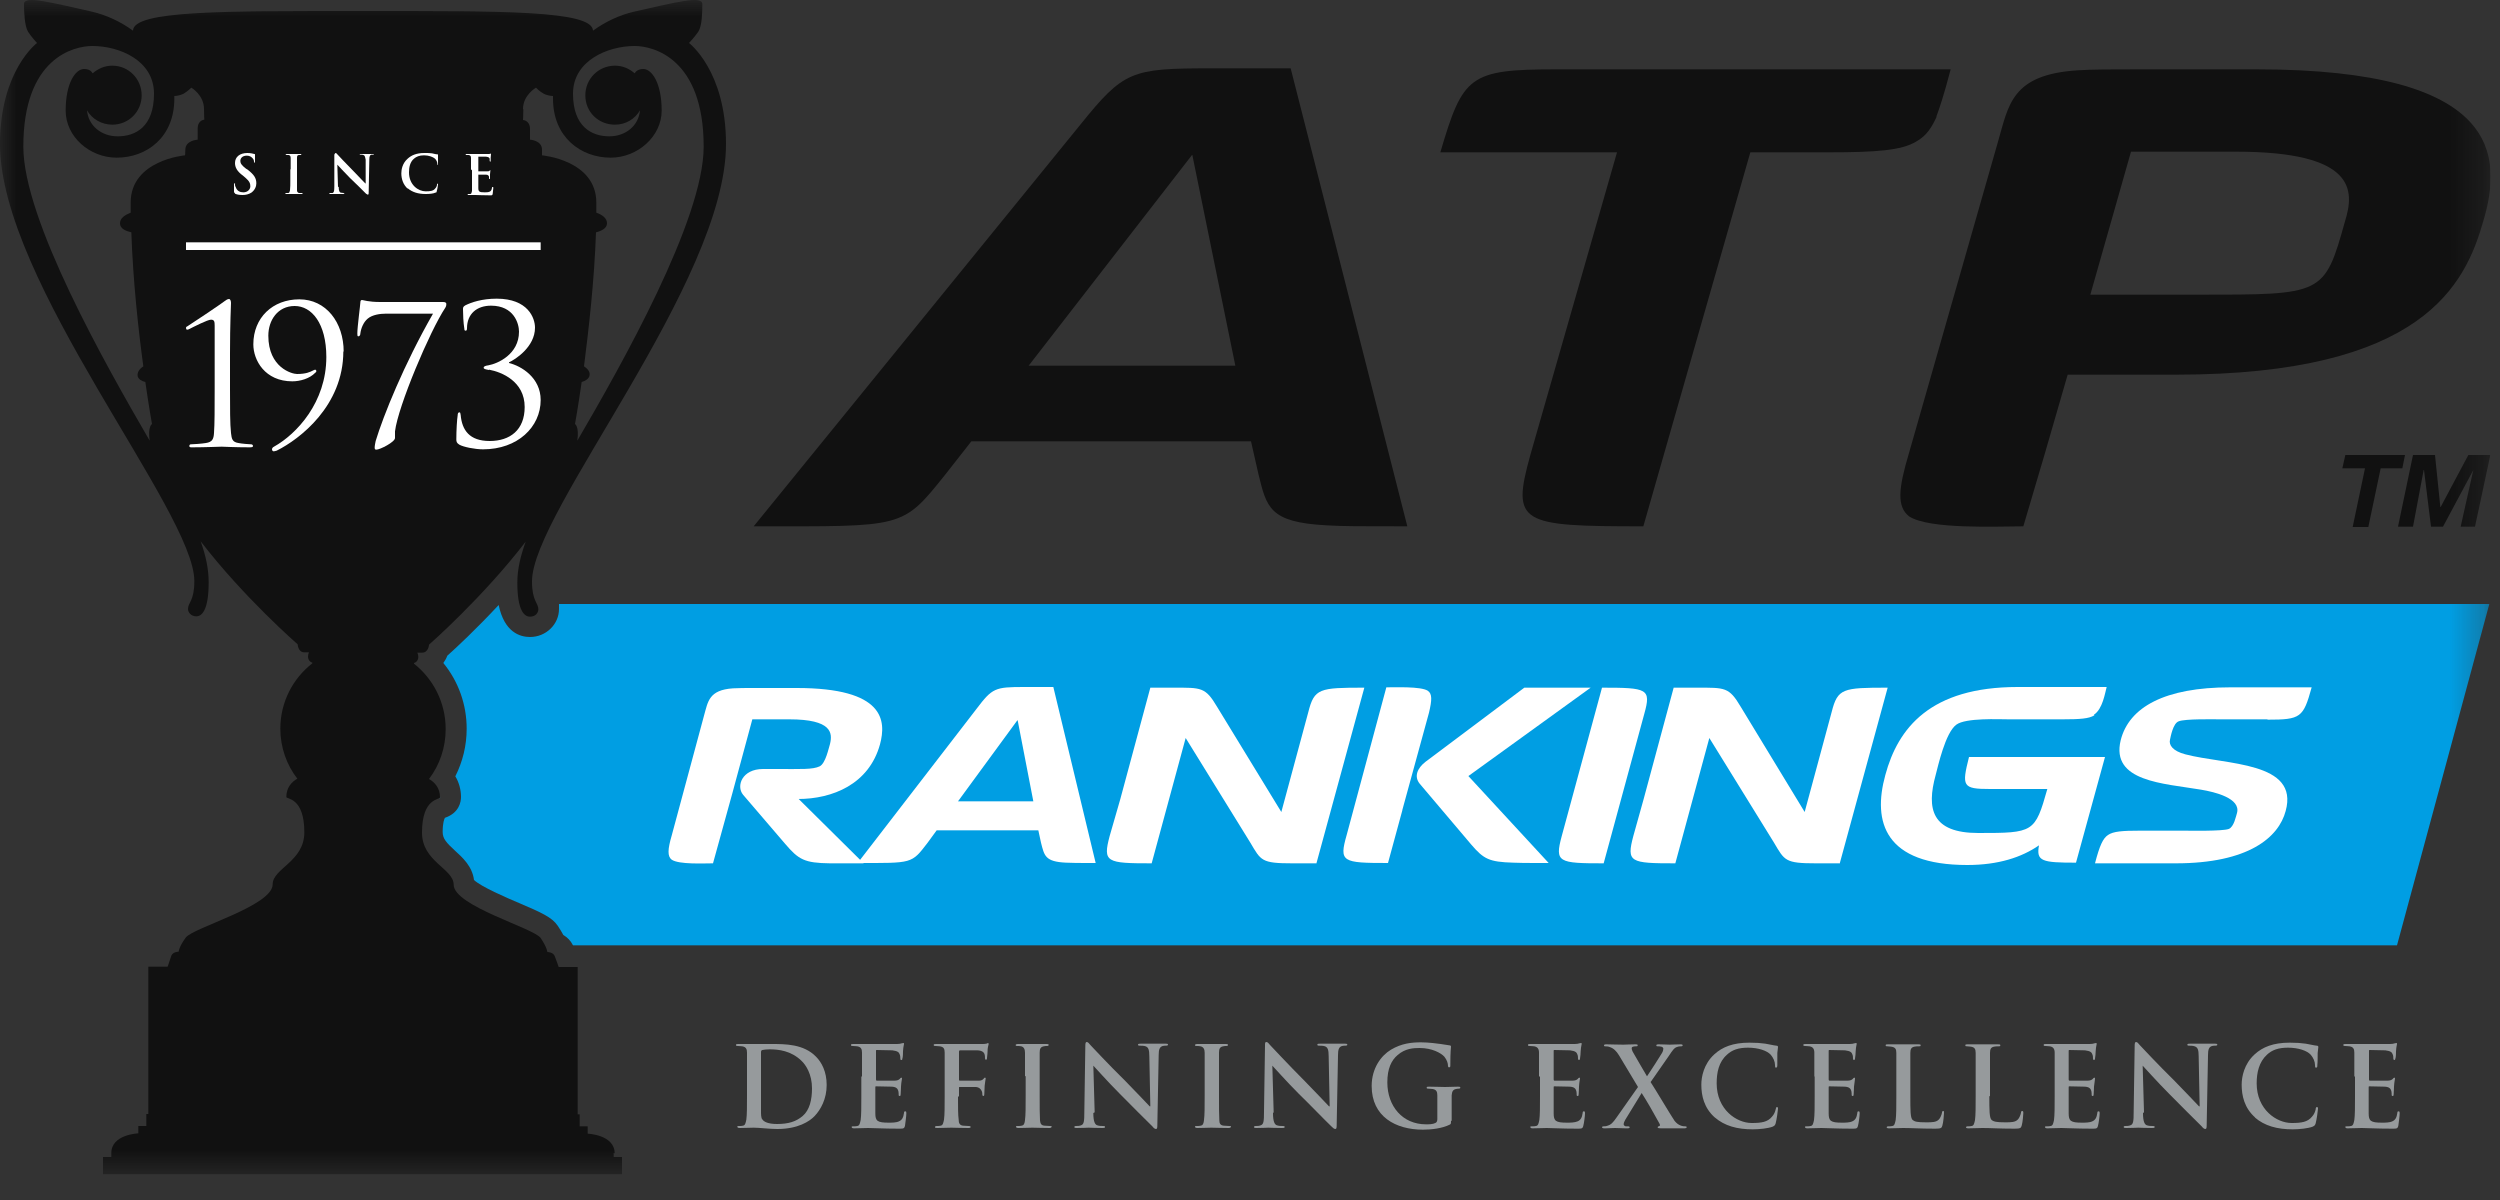 <svg viewBox="0 0 75 36" fill="none" xmlns="http://www.w3.org/2000/svg">
<rect x="0" y="0" width="75" height="36" fill="#333333" stroke="none"/>
<g clip-path="url(#clip0_289_14397)">
<mask id="mask0_289_14397" style="mask-type:luminance" maskUnits="userSpaceOnUse" x="0" y="0" width="75" height="36">
<path d="M74.71 0H0V35.24H74.71V0Z" fill="white"></path>
</mask>
<g mask="url(#mask0_289_14397)">
<path d="M16.77 18.15C16.77 18.15 16.77 18.23 16.77 18.27C16.77 18.73 16.38 19.11 15.9 19.11C15.6 19.11 15.13 18.97 14.96 18.15C14.29 18.87 13.69 19.43 13.42 19.67C13.39 19.75 13.35 19.82 13.3 19.89C13.75 20.44 14 21.13 14 21.86C14 22.37 13.88 22.85 13.66 23.29C13.77 23.47 13.83 23.69 13.83 23.91C13.83 24.05 13.78 24.38 13.36 24.53C13.36 24.53 13.36 24.53 13.35 24.53C13.33 24.56 13.28 24.68 13.28 24.96C13.28 25.16 13.39 25.28 13.65 25.52C13.87 25.72 14.17 25.99 14.22 26.4C14.43 26.6 15.19 26.93 15.57 27.09C16.25 27.38 16.56 27.52 16.73 27.77C16.8 27.87 16.85 27.96 16.9 28.05C17.02 28.12 17.12 28.22 17.19 28.36H17.95H71.91L74.68 18.12H16.77V18.15Z" fill="#009EE3"></path>
<path d="M13.21 23.93C13.21 23.93 13.19 23.94 13.18 23.95C13.2 23.95 13.21 23.94 13.21 23.93Z" fill="#009EE3"></path>
<path d="M70.27 14.05L70.36 13.65H72.15L72.07 14.05H71.42L71.05 15.81H70.58L70.95 14.05H70.27Z" fill="#111111"></path>
<path d="M73.05 13.65L73.21 15.21H73.22L74.05 13.65H74.71L74.25 15.8H73.82L74.2 14.1L73.29 15.8H72.93L72.72 14.1H72.71L72.39 15.8H71.94L72.39 13.65H73.05Z" fill="#111111"></path>
<path d="M35.76 4.65L30.86 10.97H37.06L35.77 4.65H35.76ZM39.8 15.76C38.07 15.67 38 15.22 37.75 14.21L37.53 13.24H29.14L28.38 14.21C27.05 15.87 27.15 15.79 22.61 15.79L32.41 3.74C33.71 2.13 33.93 2.05 36.31 2.05H38.72L42.22 15.79C40.74 15.79 40.31 15.79 39.8 15.76Z" fill="#111111"></path>
<path d="M58.1 3.5C57.96 3.8 57.81 4.07 57.48 4.25C57.05 4.51 56.3 4.57 54.85 4.57H52.51L49.3 15.79C45.59 15.79 45.34 15.71 45.91 13.65L48.51 4.57H43.21C43.89 2.27 44.07 2.08 46.7 2.08H58.52C58.31 2.88 58.19 3.23 58.09 3.5" fill="#111111"></path>
<path d="M67.07 4.55H63.93L62.71 8.84H65.92C69.7 8.84 69.73 8.86 70.35 6.64C70.64 5.71 70.68 4.55 67.07 4.55ZM65.27 11.24H62.03L61.35 13.59L60.7 15.79C59.94 15.79 57.88 15.89 57.27 15.49C56.91 15.2 56.94 14.69 57.27 13.59L59.94 4.25C60.26 3.15 60.34 2.24 62.32 2.11C62.75 2.08 63.37 2.08 64.2 2.08H67.69C75.04 2.08 75.08 4.68 74.5 6.63C73.96 8.53 72.7 11.24 65.28 11.24" fill="#111111"></path>
<path d="M18.44 34.6C18.44 34.04 17.63 34.01 17.63 34.01V33.79H17.39V33.43H17.33V29.01H16.76C16.76 29.01 16.69 28.8 16.64 28.68C16.59 28.56 16.42 28.56 16.42 28.56C16.42 28.56 16.42 28.44 16.22 28.14C16.01 27.84 13.61 27.18 13.61 26.54C13.61 26.06 12.66 25.85 12.66 24.98C12.66 23.92 13.2 24 13.2 23.92C13.2 23.63 13.03 23.46 12.87 23.37C13.19 22.95 13.37 22.43 13.37 21.87C13.37 21.08 13 20.37 12.42 19.91V19.89C12.42 19.89 12.51 19.87 12.54 19.77C12.57 19.68 12.52 19.58 12.52 19.58H12.66C12.86 19.58 12.87 19.34 12.87 19.34C12.87 19.34 14.48 17.93 15.77 16.25C15.62 16.67 15.52 17.07 15.52 17.48C15.52 18.32 15.73 18.5 15.9 18.5C16.07 18.5 16.15 18.38 16.15 18.28C16.15 18.08 15.96 18.04 15.96 17.44C15.96 15.35 21.78 8.46 21.78 4.32C21.78 2.12 20.67 1.29 20.67 1.29C20.67 1.29 20.84 1.11 20.95 0.95C21.06 0.78 21.07 0.38 21.07 0.12C21.07 -0.14 20.27 0.07 19.02 0.35C18.59 0.45 18.16 0.65 17.79 0.92C17.77 0.31 15.05 0.33 10.89 0.33C6.73 0.33 4 0.31 3.99 0.92C3.62 0.65 3.19 0.45 2.76 0.35C1.51 0.07 0.72 -0.14 0.72 0.12C0.72 0.38 0.74 0.78 0.84 0.95C0.95 1.12 1.11 1.29 1.11 1.29C1.11 1.29 0 2.12 0 4.32C0 8.46 5.83 15.34 5.83 17.43C5.83 18.04 5.64 18.07 5.64 18.27C5.64 18.37 5.73 18.49 5.89 18.49C6.05 18.49 6.26 18.32 6.26 17.47C6.26 17.06 6.17 16.66 6.02 16.24C7.31 17.92 8.93 19.33 8.93 19.33C8.93 19.33 8.94 19.57 9.13 19.57H9.27C9.27 19.57 9.22 19.67 9.25 19.76C9.28 19.86 9.37 19.88 9.37 19.88V19.9C8.79 20.35 8.41 21.06 8.41 21.86C8.41 22.42 8.6 22.95 8.92 23.36C8.76 23.45 8.59 23.62 8.59 23.91C8.59 23.98 9.13 23.91 9.13 24.97C9.13 25.85 8.18 26.05 8.18 26.53C8.18 27.18 5.78 27.83 5.57 28.13C5.36 28.42 5.36 28.55 5.36 28.55C5.36 28.55 5.19 28.55 5.14 28.67C5.1 28.79 5.03 29 5.03 29H4.45V33.42H4.39V33.78H4.15V34C4.15 34 3.34 34.03 3.34 34.59V34.71H3.09V35.23H18.66V34.71H18.41V34.59L18.44 34.6ZM15.69 3.27C15.69 2.85 16.08 2.63 16.08 2.63C16.08 2.63 16.18 2.74 16.31 2.81C16.38 2.85 16.51 2.88 16.59 2.88C16.59 2.91 16.59 2.93 16.59 2.96C16.59 4.12 17.43 4.73 18.32 4.73C19.13 4.73 19.85 4.09 19.85 3.32C19.85 2.48 19.55 2.07 19.3 2.07C19.15 2.07 19.07 2.14 19.04 2.2C18.88 2.06 18.68 1.97 18.45 1.97C17.96 1.97 17.56 2.36 17.56 2.86C17.56 3.36 17.95 3.74 18.45 3.74C18.77 3.74 19.05 3.57 19.2 3.31C19.16 3.77 18.77 4.09 18.28 4.09C17.75 4.09 17.19 3.8 17.19 2.81C17.19 1.82 18.23 1.38 19.04 1.38C19.59 1.38 21.11 1.74 21.11 4.4C21.11 6.59 18.65 10.94 17.32 13.22C17.38 12.79 17.25 12.72 17.25 12.72C17.25 12.72 17.34 12.23 17.45 11.46C17.56 11.43 17.65 11.37 17.68 11.29C17.72 11.17 17.64 11.07 17.52 10.99C17.66 9.89 17.83 8.42 17.88 6.97C18.04 6.93 18.21 6.85 18.21 6.7C18.21 6.54 18.06 6.44 17.89 6.38C17.89 6.28 17.89 6.18 17.89 6.08C17.89 4.8 16.26 4.66 16.26 4.66C16.26 4.66 16.26 4.62 16.26 4.49C16.26 4.21 15.9 4.19 15.9 4.19V3.87C15.9 3.61 15.69 3.6 15.69 3.6C15.69 3.6 15.7 3.48 15.7 3.28M5.93 3.87V4.19C5.93 4.19 5.56 4.21 5.56 4.49C5.56 4.62 5.55 4.66 5.55 4.66C5.55 4.66 3.92 4.8 3.92 6.08C3.92 6.18 3.92 6.28 3.92 6.38C3.75 6.45 3.6 6.54 3.6 6.7C3.6 6.86 3.77 6.93 3.94 6.97C3.99 8.42 4.15 9.89 4.3 10.99C4.18 11.07 4.11 11.17 4.13 11.29C4.16 11.38 4.24 11.43 4.36 11.46C4.47 12.23 4.56 12.72 4.56 12.72C4.56 12.72 4.43 12.79 4.49 13.22C3.16 10.93 0.7 6.59 0.7 4.4C0.7 1.73 2.22 1.38 2.77 1.38C3.58 1.38 4.62 1.81 4.62 2.81C4.62 3.81 4.06 4.09 3.53 4.09C3.04 4.09 2.65 3.77 2.61 3.31C2.76 3.57 3.05 3.74 3.37 3.74C3.86 3.74 4.25 3.35 4.25 2.86C4.25 2.37 3.86 1.97 3.37 1.97C3.14 1.97 2.94 2.06 2.78 2.2C2.74 2.13 2.67 2.07 2.52 2.07C2.27 2.07 1.97 2.48 1.97 3.32C1.97 4.1 2.69 4.73 3.5 4.73C4.4 4.73 5.23 4.12 5.23 2.96C5.23 2.93 5.23 2.91 5.23 2.88C5.32 2.88 5.43 2.85 5.51 2.81C5.64 2.73 5.74 2.63 5.74 2.63C5.74 2.63 6.12 2.85 6.12 3.27C6.12 3.47 6.13 3.59 6.13 3.59C6.13 3.59 5.93 3.6 5.93 3.86" fill="#111111"></path>
<path d="M16.22 7.27H5.58V7.5H16.22V7.27Z" fill="white"></path>
<path d="M7.05 5.8C7.05 5.8 7.02 5.78 7.02 5.75C7.02 5.66 7.02 5.56 7.02 5.54C7.02 5.51 7.02 5.5 7.04 5.5C7.06 5.5 7.05 5.52 7.05 5.53C7.05 5.55 7.05 5.58 7.07 5.61C7.11 5.73 7.2 5.77 7.3 5.77C7.44 5.77 7.51 5.67 7.51 5.59C7.51 5.51 7.49 5.44 7.36 5.33L7.29 5.27C7.11 5.14 7.05 5.02 7.05 4.89C7.05 4.71 7.19 4.59 7.42 4.59C7.52 4.59 7.59 4.61 7.63 4.62C7.64 4.62 7.65 4.62 7.65 4.64C7.65 4.66 7.65 4.71 7.65 4.83C7.65 4.86 7.65 4.88 7.63 4.88C7.62 4.88 7.62 4.88 7.62 4.85C7.62 4.84 7.62 4.79 7.58 4.75C7.55 4.72 7.51 4.67 7.4 4.67C7.28 4.67 7.21 4.74 7.21 4.83C7.21 4.9 7.25 4.96 7.38 5.06L7.43 5.09C7.62 5.24 7.69 5.34 7.69 5.5C7.69 5.59 7.65 5.7 7.54 5.78C7.46 5.83 7.37 5.85 7.28 5.85C7.19 5.85 7.11 5.84 7.05 5.81" fill="white"></path>
<path d="M8.72 5.08C8.72 4.84 8.72 4.79 8.72 4.74C8.72 4.68 8.7 4.66 8.66 4.65C8.64 4.65 8.62 4.65 8.6 4.65C8.58 4.65 8.57 4.65 8.57 4.63C8.57 4.63 8.58 4.62 8.61 4.62C8.67 4.62 8.76 4.62 8.81 4.62C8.85 4.62 8.95 4.62 9.01 4.62C9.03 4.62 9.04 4.62 9.04 4.63C9.04 4.64 9.04 4.65 9.01 4.65C9 4.65 8.99 4.65 8.97 4.65C8.92 4.65 8.91 4.68 8.91 4.74C8.91 4.79 8.91 4.83 8.91 5.08V5.36C8.91 5.52 8.91 5.64 8.91 5.71C8.91 5.75 8.93 5.78 8.97 5.79C8.99 5.79 9.03 5.79 9.05 5.79C9.07 5.79 9.08 5.79 9.08 5.8C9.08 5.81 9.07 5.82 9.05 5.82C8.94 5.82 8.84 5.82 8.8 5.82C8.76 5.82 8.67 5.82 8.6 5.82C8.58 5.82 8.56 5.82 8.56 5.8C8.56 5.79 8.57 5.79 8.59 5.79C8.62 5.79 8.64 5.79 8.65 5.79C8.68 5.79 8.69 5.75 8.7 5.71C8.71 5.64 8.71 5.52 8.71 5.36V5.08H8.72Z" fill="white"></path>
<path d="M10.16 5.6C10.16 5.73 10.19 5.77 10.22 5.78C10.25 5.78 10.28 5.79 10.31 5.79C10.33 5.79 10.33 5.79 10.33 5.8C10.33 5.81 10.32 5.82 10.29 5.82C10.18 5.82 10.12 5.82 10.09 5.82C10.07 5.82 9.99 5.82 9.91 5.82C9.89 5.82 9.88 5.82 9.88 5.8C9.88 5.79 9.89 5.79 9.91 5.79C9.92 5.79 9.96 5.79 9.98 5.79C10.02 5.77 10.03 5.73 10.03 5.59V4.64C10.03 4.64 10.05 4.59 10.07 4.59C10.09 4.59 10.1 4.61 10.13 4.64C10.15 4.66 10.39 4.92 10.62 5.15C10.73 5.26 10.94 5.49 10.97 5.51V4.79C10.95 4.69 10.94 4.66 10.9 4.65C10.88 4.64 10.83 4.64 10.81 4.64C10.8 4.64 10.79 4.64 10.79 4.63C10.79 4.62 10.81 4.62 10.83 4.62C10.91 4.62 10.99 4.62 11.02 4.62C11.04 4.62 11.1 4.62 11.18 4.62C11.2 4.62 11.22 4.62 11.22 4.63C11.22 4.63 11.21 4.64 11.19 4.64C11.18 4.64 11.16 4.64 11.14 4.64C11.1 4.65 11.08 4.69 11.08 4.78L11.06 5.79C11.06 5.79 11.06 5.84 11.04 5.84C11.02 5.84 11 5.82 10.98 5.81C10.88 5.71 10.67 5.5 10.5 5.34C10.33 5.17 10.15 4.97 10.12 4.94L10.14 5.61L10.16 5.6Z" fill="white"></path>
<path d="M12.24 5.67C12.09 5.54 12.04 5.36 12.04 5.2C12.04 5.09 12.07 4.9 12.23 4.76C12.34 4.66 12.49 4.59 12.73 4.59C12.83 4.59 12.89 4.59 12.96 4.6C13.02 4.61 13.07 4.63 13.12 4.63C13.14 4.63 13.14 4.63 13.14 4.65C13.14 4.66 13.14 4.68 13.14 4.74C13.14 4.79 13.14 4.88 13.14 4.91C13.14 4.93 13.14 4.95 13.12 4.95C13.12 4.95 13.12 4.94 13.12 4.91C13.12 4.86 13.09 4.8 13.05 4.76C12.99 4.71 12.87 4.66 12.72 4.66C12.58 4.66 12.49 4.7 12.42 4.76C12.3 4.86 12.27 5.02 12.27 5.17C12.27 5.55 12.55 5.74 12.77 5.74C12.91 5.74 13 5.73 13.06 5.65C13.09 5.62 13.11 5.57 13.11 5.54C13.11 5.52 13.11 5.51 13.13 5.51C13.14 5.51 13.14 5.52 13.14 5.53C13.14 5.55 13.12 5.69 13.1 5.74C13.1 5.77 13.1 5.77 13.06 5.78C13 5.81 12.88 5.82 12.77 5.82C12.55 5.82 12.37 5.77 12.22 5.64" fill="white"></path>
<path d="M14.13 5.08C14.13 4.84 14.13 4.79 14.13 4.74C14.13 4.68 14.11 4.66 14.06 4.65C14.05 4.65 14.02 4.65 14 4.65C13.98 4.65 13.97 4.65 13.97 4.63C13.97 4.62 13.98 4.62 14.01 4.62C14.1 4.62 14.19 4.62 14.24 4.62C14.29 4.62 14.61 4.62 14.64 4.62C14.67 4.62 14.7 4.62 14.71 4.61H14.73C14.73 4.61 14.73 4.61 14.73 4.63C14.73 4.63 14.73 4.66 14.72 4.73C14.72 4.75 14.72 4.82 14.72 4.83C14.72 4.83 14.72 4.85 14.71 4.85C14.7 4.85 14.69 4.84 14.69 4.82C14.69 4.82 14.69 4.78 14.69 4.76C14.68 4.73 14.66 4.71 14.58 4.7C14.55 4.7 14.38 4.7 14.35 4.7C14.35 4.7 14.35 4.7 14.35 4.72V5.12V5.14C14.39 5.14 14.57 5.14 14.61 5.14C14.65 5.14 14.67 5.14 14.69 5.12C14.69 5.11 14.7 5.1 14.71 5.1C14.71 5.1 14.71 5.1 14.71 5.11C14.71 5.12 14.71 5.15 14.7 5.23C14.7 5.26 14.7 5.33 14.7 5.34C14.7 5.35 14.7 5.37 14.69 5.37C14.68 5.37 14.67 5.37 14.67 5.36C14.67 5.34 14.67 5.32 14.67 5.3C14.66 5.27 14.64 5.24 14.58 5.24C14.55 5.24 14.39 5.24 14.35 5.24C14.35 5.24 14.35 5.24 14.35 5.26V5.39C14.35 5.44 14.35 5.59 14.35 5.64C14.35 5.75 14.38 5.77 14.54 5.77C14.58 5.77 14.65 5.77 14.69 5.75C14.73 5.73 14.75 5.7 14.76 5.63C14.76 5.61 14.76 5.61 14.78 5.61C14.8 5.61 14.8 5.62 14.8 5.64C14.8 5.68 14.78 5.78 14.78 5.82C14.77 5.86 14.76 5.86 14.7 5.86C14.46 5.86 14.35 5.85 14.26 5.85C14.22 5.85 14.12 5.85 14.06 5.85C14.04 5.85 14.03 5.85 14.03 5.83C14.03 5.82 14.03 5.82 14.05 5.82C14.07 5.82 14.09 5.82 14.11 5.82C14.14 5.82 14.15 5.78 14.16 5.73C14.16 5.66 14.16 5.53 14.16 5.39V5.11L14.13 5.08Z" fill="white"></path>
<path d="M6.9 11.66C6.9 12.24 6.9 12.73 6.93 12.99C6.95 13.17 6.97 13.26 7.15 13.29C7.24 13.31 7.49 13.33 7.54 13.33C7.56 13.33 7.59 13.35 7.59 13.38C7.59 13.41 7.56 13.42 7.49 13.42C7.05 13.42 6.68 13.4 6.65 13.4C6.62 13.4 6.14 13.42 5.77 13.42C5.71 13.42 5.68 13.42 5.68 13.38C5.68 13.35 5.7 13.33 5.72 13.33C5.79 13.33 6.07 13.31 6.18 13.29C6.37 13.26 6.41 13.17 6.42 12.99C6.44 12.73 6.44 12.24 6.44 11.66V10.65C6.44 10.34 6.44 10.09 6.44 9.77C6.44 9.65 6.43 9.59 6.33 9.59C6.23 9.59 5.82 9.8 5.68 9.87C5.65 9.89 5.63 9.89 5.61 9.89C5.59 9.89 5.58 9.86 5.58 9.84C5.58 9.82 5.59 9.8 5.62 9.79C5.66 9.77 6.69 9.08 6.73 9.04C6.78 9 6.83 8.97 6.87 8.97C6.91 8.97 6.93 9.03 6.93 9.09C6.93 9.14 6.9 9.71 6.9 10.6V11.67V11.66Z" fill="white"></path>
<path d="M10.3 10.54C10.3 12.17 9 13.17 8.3 13.52C8.26 13.53 8.23 13.54 8.21 13.54C8.19 13.54 8.16 13.52 8.16 13.48C8.16 13.45 8.18 13.42 8.22 13.4C8.9 13.02 9.79 12.07 9.79 10.71C9.79 9.7 9.35 9.18 8.84 9.18C8.33 9.18 8.05 9.61 8.05 10.07C8.05 11.03 8.76 11.22 8.91 11.22C9.18 11.22 9.3 11.16 9.38 11.12C9.42 11.1 9.44 11.09 9.46 11.09C9.47 11.09 9.49 11.11 9.49 11.13C9.49 11.15 9.49 11.16 9.46 11.18C9.29 11.36 9 11.44 8.77 11.44C7.95 11.44 7.6 10.81 7.6 10.33C7.6 9.53 8.18 8.98 8.98 8.98C9.78 8.98 10.31 9.67 10.31 10.55" fill="white"></path>
<path d="M13.29 9.06C13.36 9.06 13.39 9.08 13.39 9.12C13.39 9.14 13.39 9.18 13.36 9.23C12.9 9.92 11.94 12.19 11.85 12.94C11.85 13.04 11.85 13.08 11.85 13.14C11.85 13.26 11.4 13.49 11.29 13.49C11.25 13.49 11.24 13.47 11.24 13.43C11.24 13.37 11.26 13.28 11.27 13.23C11.5 12.47 12.12 10.93 12.99 9.41H11.57C11.41 9.41 11.17 9.44 11.03 9.56C10.91 9.66 10.83 9.84 10.81 10.01C10.81 10.06 10.78 10.09 10.75 10.09C10.72 10.09 10.72 10.06 10.72 10C10.72 9.81 10.81 9.14 10.81 9.08C10.81 9.02 10.83 9 10.86 9C10.9 9 11.04 9.06 11.41 9.06H13.28H13.29Z" fill="white"></path>
<path d="M14.67 11.1C14.56 11.08 14.51 11.07 14.51 11.03C14.51 10.99 14.57 10.97 14.65 10.96C14.93 10.91 15.57 10.63 15.57 9.95C15.57 9.71 15.42 9.17 14.73 9.17C14.31 9.17 14.01 9.41 14.01 9.85C14.01 9.91 13.99 9.92 13.97 9.92C13.95 9.92 13.93 9.92 13.93 9.86C13.9 9.68 13.89 9.42 13.89 9.28C13.89 9.23 13.89 9.2 13.96 9.16C14.14 9.07 14.46 8.96 14.9 8.96C15.84 8.96 16.05 9.54 16.05 9.83C16.05 10.41 15.45 10.79 15.27 10.87V10.89C15.64 10.98 16.22 11.33 16.22 12C16.22 12.81 15.53 13.48 14.49 13.48C14.25 13.48 13.9 13.41 13.78 13.34C13.7 13.29 13.69 13.25 13.69 13.18C13.69 12.91 13.71 12.58 13.73 12.46C13.73 12.4 13.75 12.37 13.78 12.37C13.81 12.37 13.81 12.39 13.82 12.45C13.86 12.9 14.08 13.23 14.69 13.23C15.3 13.23 15.74 12.9 15.74 12.21C15.74 11.44 15.05 11.16 14.67 11.09" fill="white"></path>
<path d="M23.94 23.95L25.91 25.9H24.9C24.13 25.89 23.96 25.79 23.55 25.31L22.29 23.84C22.08 23.58 22.26 23.07 22.89 23.07H23.31C24.03 23.07 24.38 23.09 24.59 22.99C24.77 22.9 24.86 22.44 24.9 22.32C24.98 21.99 24.96 21.58 23.68 21.58H22.57L21.97 23.8L21.39 25.9C21.12 25.9 20.37 25.94 20.15 25.79C20.02 25.69 20.03 25.48 20.15 25.07L21.12 21.47C21.24 21.05 21.26 20.7 21.99 20.65C22.14 20.64 22.37 20.64 22.67 20.64H23.9C26.54 20.64 26.59 21.62 26.4 22.33C26.07 23.53 24.97 23.97 23.94 23.97" fill="white"></path>
<path d="M31.98 25.88C31.35 25.85 31.33 25.67 31.23 25.28L31.15 24.91H28.1L27.83 25.28C27.34 25.92 27.38 25.89 25.73 25.89L29.3 21.26C29.77 20.64 29.85 20.61 30.72 20.61H31.6L32.87 25.89C32.33 25.89 32.17 25.89 31.99 25.88M30.52 21.61L28.74 24.04H31L30.53 21.61H30.52Z" fill="white"></path>
<path d="M39.49 25.9H38.77C37.84 25.9 37.83 25.82 37.51 25.28L35.57 22.14L34.55 25.9C33.19 25.9 33.08 25.87 33.29 25.08L33.61 23.97L34.51 20.63H35.2C36.04 20.63 36.16 20.61 36.51 21.2L38.44 24.36L39.25 21.36C39.43 20.65 39.58 20.63 40.93 20.63L39.49 25.91V25.9Z" fill="white"></path>
<path d="M42.07 24.31L41.64 25.89C40.26 25.89 40.17 25.86 40.4 25.05L41.59 20.62C41.86 20.62 42.62 20.59 42.83 20.72C42.97 20.81 42.96 21 42.87 21.38L42.07 24.3V24.31ZM44.05 23.28L46.46 25.89C45.7 25.89 45.62 25.89 45.4 25.88C44.67 25.86 44.51 25.77 44.14 25.34L42.59 23.51C42.42 23.3 42.51 23.05 42.77 22.85L45.73 20.63H47.72L44.04 23.29L44.05 23.28Z" fill="white"></path>
<path d="M48.11 25.9C46.75 25.9 46.64 25.87 46.85 25.09L48.06 20.63C49.42 20.63 49.54 20.66 49.33 21.41L48.11 25.9Z" fill="white"></path>
<path d="M55.2 25.9H54.48C53.55 25.9 53.54 25.82 53.22 25.28L51.28 22.14L50.26 25.9C48.9 25.9 48.79 25.87 49 25.08L49.31 23.97L50.21 20.63H50.91C51.75 20.63 51.87 20.61 52.22 21.2L54.14 24.36L54.95 21.36C55.13 20.65 55.28 20.63 56.63 20.63L55.19 25.91L55.2 25.9Z" fill="white"></path>
<path d="M62.83 21.46C62.67 21.56 62.4 21.58 61.87 21.58H60.27C59.97 21.58 58.97 21.53 58.69 21.74C58.36 21.98 58.14 22.99 58.07 23.25C57.79 24.27 57.95 24.99 59.35 24.99C61.01 24.99 61.05 24.98 61.42 23.67H59.7C58.87 23.67 58.85 23.59 59.07 22.71H63.15L62.28 25.88C61.26 25.88 61.08 25.84 61.17 25.36C60.65 25.72 59.95 25.95 59.02 25.95C56.54 25.95 56.17 24.66 56.56 23.25C56.94 21.84 57.91 20.61 60.53 20.61H63.2C63.15 20.79 63.08 21.27 62.82 21.44" fill="white"></path>
<path d="M68.02 21.58H66.6C66.42 21.58 65.55 21.56 65.36 21.64C65.19 21.7 65.12 22.1 65.1 22.19C65.06 22.35 65.18 22.53 65.56 22.63C66.78 22.95 68.98 22.84 68.57 24.33C68.36 25.12 67.46 25.9 65.27 25.9H62.85C62.99 25.36 63.09 25.15 63.24 25.05C63.4 24.94 63.67 24.92 64.2 24.92H65.51C65.72 24.92 66.65 24.94 66.86 24.87C67.02 24.81 67.08 24.48 67.11 24.39C67.23 23.95 66.45 23.76 66.03 23.69C64.9 23.5 63.32 23.45 63.62 22.21C63.87 21.21 64.95 20.62 66.91 20.62H69.35C69.1 21.53 69.02 21.59 68.03 21.59" fill="white"></path>
<path d="M22.41 32.29C22.41 31.78 22.41 31.69 22.41 31.58C22.41 31.47 22.38 31.41 22.27 31.39C22.24 31.39 22.19 31.38 22.14 31.38C22.1 31.38 22.08 31.38 22.08 31.35C22.08 31.32 22.1 31.32 22.15 31.32C22.33 31.32 22.54 31.32 22.63 31.32C22.73 31.32 22.94 31.32 23.14 31.32C23.56 31.32 24.11 31.32 24.48 31.7C24.65 31.87 24.8 32.15 24.8 32.55C24.8 32.97 24.62 33.29 24.44 33.48C24.29 33.64 23.94 33.87 23.32 33.87C23.08 33.87 22.78 33.83 22.61 33.83C22.53 33.83 22.32 33.84 22.19 33.84C22.15 33.84 22.12 33.83 22.12 33.8C22.12 33.78 22.13 33.78 22.17 33.78C22.22 33.78 22.26 33.78 22.29 33.77C22.36 33.76 22.37 33.68 22.39 33.59C22.41 33.45 22.41 33.18 22.41 32.88V32.29ZM22.83 32.66C22.83 33.02 22.83 33.27 22.83 33.33C22.83 33.41 22.83 33.55 22.87 33.58C22.91 33.65 23.04 33.72 23.31 33.72C23.65 33.72 23.88 33.65 24.08 33.48C24.29 33.3 24.36 32.99 24.36 32.65C24.36 32.23 24.18 31.95 24.04 31.82C23.73 31.52 23.35 31.48 23.09 31.48C23.02 31.48 22.9 31.49 22.87 31.5C22.84 31.51 22.83 31.53 22.83 31.57C22.83 31.68 22.83 31.97 22.83 32.24V32.66Z" fill="#969A9C"></path>
<path d="M25.86 32.29C25.86 31.78 25.86 31.69 25.86 31.58C25.86 31.47 25.83 31.41 25.72 31.39C25.69 31.39 25.64 31.38 25.59 31.38C25.55 31.38 25.53 31.38 25.53 31.35C25.53 31.32 25.55 31.32 25.6 31.32C25.78 31.32 25.99 31.32 26.08 31.32C26.19 31.32 26.85 31.32 26.91 31.32C26.97 31.32 27.03 31.31 27.05 31.3C27.07 31.3 27.09 31.29 27.1 31.29C27.12 31.29 27.12 31.3 27.12 31.32C27.12 31.35 27.1 31.38 27.09 31.54C27.09 31.57 27.09 31.72 27.07 31.76C27.07 31.78 27.07 31.8 27.04 31.8C27.01 31.8 27.01 31.78 27.01 31.75C27.01 31.73 27.01 31.67 26.99 31.63C26.97 31.57 26.93 31.53 26.77 31.51C26.71 31.51 26.36 31.5 26.3 31.5C26.28 31.5 26.28 31.51 26.28 31.53V32.38C26.28 32.38 26.28 32.42 26.3 32.42C26.37 32.42 26.76 32.42 26.83 32.42C26.91 32.42 26.96 32.4 26.99 32.37C27.01 32.34 27.03 32.33 27.04 32.33C27.05 32.33 27.06 32.33 27.06 32.36C27.06 32.39 27.04 32.43 27.03 32.6C27.03 32.67 27.02 32.8 27.02 32.82C27.02 32.85 27.02 32.88 26.99 32.88C26.97 32.88 26.96 32.87 26.96 32.85C26.96 32.82 26.96 32.77 26.95 32.73C26.93 32.66 26.89 32.61 26.76 32.6C26.7 32.6 26.37 32.59 26.28 32.59C26.26 32.59 26.26 32.6 26.26 32.62V32.88C26.26 32.99 26.26 33.3 26.26 33.4C26.26 33.63 26.32 33.68 26.66 33.68C26.75 33.68 26.89 33.68 26.97 33.64C27.06 33.6 27.1 33.53 27.12 33.39C27.12 33.35 27.13 33.34 27.16 33.34C27.19 33.34 27.19 33.37 27.19 33.4C27.19 33.48 27.16 33.7 27.15 33.77C27.13 33.86 27.1 33.86 26.97 33.86C26.47 33.86 26.24 33.84 26.04 33.84C25.96 33.84 25.75 33.85 25.62 33.85C25.58 33.85 25.55 33.84 25.55 33.81C25.55 33.79 25.56 33.79 25.6 33.79C25.65 33.79 25.69 33.79 25.72 33.78C25.79 33.77 25.8 33.69 25.82 33.6C25.84 33.46 25.84 33.19 25.84 32.89V32.3L25.86 32.29Z" fill="#969A9C"></path>
<path d="M28.74 32.88C28.74 33.2 28.74 33.45 28.76 33.59C28.76 33.69 28.79 33.76 28.89 33.77C28.94 33.77 29.01 33.78 29.06 33.78C29.1 33.78 29.12 33.79 29.12 33.81C29.12 33.83 29.1 33.84 29.05 33.84C28.84 33.84 28.63 33.83 28.54 33.83C28.45 33.83 28.24 33.84 28.12 33.84C28.07 33.84 28.05 33.84 28.05 33.81C28.05 33.8 28.06 33.78 28.1 33.78C28.15 33.78 28.19 33.78 28.22 33.77C28.29 33.76 28.3 33.68 28.32 33.59C28.34 33.45 28.34 33.2 28.34 32.88V32.29C28.34 31.78 28.34 31.69 28.34 31.58C28.34 31.46 28.31 31.41 28.2 31.39C28.17 31.39 28.12 31.38 28.07 31.38C28.04 31.38 28.01 31.38 28.01 31.35C28.01 31.32 28.04 31.32 28.09 31.32C28.26 31.32 28.47 31.32 28.57 31.32C28.7 31.32 29.37 31.32 29.45 31.32C29.51 31.32 29.55 31.32 29.59 31.31C29.61 31.31 29.63 31.29 29.64 31.29C29.65 31.29 29.66 31.3 29.66 31.32C29.66 31.34 29.64 31.38 29.63 31.47C29.63 31.51 29.62 31.7 29.61 31.74C29.61 31.77 29.61 31.79 29.58 31.79C29.55 31.79 29.55 31.77 29.55 31.74C29.55 31.71 29.55 31.66 29.53 31.61C29.51 31.56 29.44 31.51 29.31 31.51H28.8C28.8 31.51 28.77 31.51 28.77 31.55V32.39C28.77 32.39 28.77 32.42 28.79 32.42H29.22C29.28 32.42 29.32 32.42 29.37 32.42C29.43 32.42 29.48 32.4 29.51 32.36C29.53 32.34 29.53 32.33 29.55 32.33C29.56 32.33 29.57 32.33 29.57 32.36C29.57 32.38 29.55 32.46 29.54 32.57C29.54 32.64 29.53 32.79 29.53 32.81C29.53 32.84 29.53 32.88 29.5 32.88C29.48 32.88 29.47 32.86 29.47 32.83C29.47 32.81 29.47 32.77 29.45 32.73C29.43 32.68 29.38 32.62 29.28 32.61C29.2 32.61 28.84 32.61 28.79 32.61C28.77 32.61 28.77 32.61 28.77 32.64V32.91L28.74 32.88Z" fill="#969A9C"></path>
<path d="M30.75 32.29C30.75 31.78 30.75 31.69 30.75 31.58C30.75 31.47 30.71 31.41 30.64 31.39C30.6 31.38 30.56 31.38 30.52 31.38C30.49 31.38 30.47 31.38 30.47 31.35C30.47 31.33 30.5 31.32 30.55 31.32C30.68 31.32 30.89 31.32 30.98 31.32C31.06 31.32 31.26 31.32 31.39 31.32C31.44 31.32 31.46 31.32 31.46 31.35C31.46 31.37 31.44 31.38 31.41 31.38C31.38 31.38 31.35 31.38 31.31 31.39C31.22 31.41 31.19 31.46 31.19 31.58C31.19 31.68 31.19 31.78 31.19 32.29V32.88C31.19 33.2 31.19 33.47 31.2 33.61C31.21 33.7 31.23 33.76 31.33 33.77C31.38 33.77 31.45 33.78 31.5 33.78C31.54 33.78 31.55 33.78 31.55 33.8C31.55 33.82 31.52 33.84 31.49 33.84C31.27 33.84 31.06 33.83 30.97 33.83C30.89 33.83 30.68 33.84 30.55 33.84C30.51 33.84 30.48 33.83 30.48 33.8C30.48 33.78 30.49 33.78 30.53 33.78C30.58 33.78 30.62 33.78 30.65 33.77C30.72 33.76 30.74 33.7 30.75 33.6C30.77 33.46 30.77 33.2 30.77 32.87V32.28L30.75 32.29Z" fill="#969A9C"></path>
<path d="M32.8 33.39C32.8 33.65 32.85 33.74 32.92 33.76C32.98 33.78 33.04 33.78 33.09 33.78C33.13 33.78 33.15 33.78 33.15 33.81C33.15 33.84 33.12 33.84 33.07 33.84C32.85 33.84 32.72 33.83 32.66 33.83C32.63 33.83 32.47 33.84 32.3 33.84C32.26 33.84 32.23 33.84 32.23 33.81C32.23 33.79 32.25 33.78 32.28 33.78C32.32 33.78 32.38 33.78 32.43 33.76C32.52 33.73 32.53 33.64 32.53 33.35L32.56 31.37C32.56 31.3 32.57 31.26 32.6 31.26C32.64 31.26 32.67 31.3 32.72 31.36C32.76 31.4 33.27 31.95 33.76 32.43C33.99 32.66 34.44 33.14 34.49 33.19H34.51L34.48 31.69C34.48 31.49 34.45 31.42 34.37 31.39C34.32 31.37 34.24 31.37 34.19 31.37C34.15 31.37 34.14 31.36 34.14 31.34C34.14 31.31 34.18 31.31 34.23 31.31C34.4 31.31 34.56 31.31 34.63 31.31C34.67 31.31 34.8 31.31 34.96 31.31C35.01 31.31 35.04 31.31 35.04 31.34C35.04 31.36 35.02 31.37 34.98 31.37C34.95 31.37 34.92 31.37 34.88 31.38C34.79 31.41 34.76 31.48 34.76 31.66L34.72 33.77C34.72 33.84 34.71 33.87 34.68 33.87C34.64 33.87 34.6 33.83 34.57 33.79C34.36 33.59 33.93 33.15 33.59 32.81C33.23 32.45 32.86 32.03 32.8 31.97L32.84 33.37L32.8 33.39Z" fill="#969A9C"></path>
<path d="M36.14 32.29C36.14 31.78 36.14 31.69 36.14 31.58C36.14 31.47 36.1 31.41 36.02 31.39C35.98 31.38 35.94 31.38 35.9 31.38C35.87 31.38 35.85 31.38 35.85 31.35C35.85 31.33 35.88 31.32 35.93 31.32C36.06 31.32 36.27 31.32 36.36 31.32C36.44 31.32 36.64 31.32 36.77 31.32C36.81 31.32 36.84 31.32 36.84 31.35C36.84 31.37 36.82 31.38 36.79 31.38C36.76 31.38 36.73 31.38 36.69 31.39C36.6 31.41 36.57 31.46 36.57 31.58C36.57 31.68 36.57 31.78 36.57 32.29V32.88C36.57 33.2 36.57 33.47 36.58 33.61C36.58 33.7 36.61 33.76 36.71 33.77C36.76 33.77 36.83 33.78 36.88 33.78C36.92 33.78 36.93 33.78 36.93 33.8C36.93 33.82 36.9 33.84 36.86 33.84C36.64 33.84 36.43 33.83 36.34 33.83C36.26 33.83 36.05 33.84 35.92 33.84C35.88 33.84 35.85 33.83 35.85 33.8C35.85 33.78 35.86 33.78 35.9 33.78C35.95 33.78 35.99 33.78 36.02 33.77C36.09 33.76 36.11 33.7 36.12 33.6C36.14 33.46 36.14 33.2 36.14 32.87V32.28V32.29Z" fill="#969A9C"></path>
<path d="M38.19 33.39C38.19 33.65 38.24 33.74 38.31 33.76C38.37 33.78 38.43 33.78 38.48 33.78C38.52 33.78 38.54 33.78 38.54 33.81C38.54 33.84 38.51 33.84 38.46 33.84C38.24 33.84 38.11 33.83 38.05 33.83C38.02 33.83 37.86 33.84 37.69 33.84C37.65 33.84 37.62 33.84 37.62 33.81C37.62 33.79 37.64 33.78 37.67 33.78C37.72 33.78 37.77 33.78 37.82 33.76C37.91 33.73 37.92 33.64 37.92 33.35L37.95 31.37C37.95 31.3 37.95 31.26 37.99 31.26C38.03 31.26 38.06 31.3 38.11 31.36C38.15 31.4 38.66 31.95 39.14 32.43C39.37 32.66 39.82 33.14 39.87 33.19H39.89L39.86 31.69C39.86 31.49 39.83 31.42 39.75 31.39C39.7 31.37 39.62 31.37 39.57 31.37C39.53 31.37 39.52 31.36 39.52 31.34C39.52 31.31 39.55 31.31 39.61 31.31C39.78 31.31 39.94 31.31 40.01 31.31C40.05 31.31 40.17 31.31 40.34 31.31C40.38 31.31 40.42 31.31 40.42 31.34C40.42 31.36 40.4 31.37 40.36 31.37C40.33 31.37 40.3 31.37 40.26 31.38C40.17 31.41 40.14 31.48 40.14 31.66L40.1 33.77C40.1 33.84 40.09 33.87 40.06 33.87C40.02 33.87 39.98 33.83 39.94 33.79C39.73 33.59 39.31 33.15 38.96 32.81C38.6 32.45 38.23 32.03 38.17 31.97L38.21 33.37L38.19 33.39Z" fill="#969A9C"></path>
<path d="M43.53 33.62C43.53 33.71 43.53 33.72 43.49 33.74C43.27 33.85 42.95 33.89 42.69 33.89C41.87 33.89 41.15 33.5 41.15 32.58C41.15 32.05 41.43 31.67 41.73 31.49C42.05 31.3 42.35 31.27 42.63 31.27C42.86 31.27 43.15 31.31 43.22 31.32C43.29 31.33 43.41 31.35 43.48 31.36C43.52 31.36 43.53 31.38 43.53 31.4C43.53 31.43 43.51 31.53 43.51 31.95C43.51 32 43.51 32.02 43.47 32.02C43.45 32.02 43.44 32 43.44 31.98C43.44 31.9 43.41 31.8 43.33 31.7C43.23 31.59 42.96 31.44 42.59 31.44C42.41 31.44 42.16 31.45 41.93 31.65C41.74 31.81 41.62 32.06 41.62 32.47C41.62 33.19 42.08 33.73 42.78 33.73C42.87 33.73 42.98 33.73 43.06 33.69C43.11 33.67 43.12 33.62 43.12 33.57V33.25C43.12 33.08 43.12 32.96 43.12 32.86C43.12 32.75 43.09 32.69 42.98 32.67C42.95 32.67 42.9 32.66 42.85 32.66C42.82 32.66 42.8 32.66 42.8 32.63C42.8 32.6 42.82 32.6 42.87 32.6C43.04 32.6 43.25 32.61 43.35 32.61C43.45 32.61 43.63 32.6 43.74 32.6C43.78 32.6 43.81 32.6 43.81 32.63C43.81 32.65 43.79 32.66 43.77 32.66C43.74 32.66 43.72 32.66 43.68 32.67C43.59 32.69 43.56 32.74 43.55 32.86C43.55 32.96 43.55 33.09 43.55 33.26V33.63L43.53 33.62Z" fill="#969A9C"></path>
<path d="M46.17 32.29C46.17 31.78 46.17 31.69 46.17 31.58C46.17 31.47 46.13 31.41 46.03 31.39C46 31.39 45.95 31.38 45.9 31.38C45.86 31.38 45.84 31.38 45.84 31.35C45.84 31.32 45.86 31.32 45.92 31.32C46.1 31.32 46.31 31.32 46.4 31.32C46.51 31.32 47.17 31.32 47.24 31.32C47.3 31.32 47.36 31.31 47.38 31.3C47.4 31.3 47.42 31.29 47.43 31.29C47.45 31.29 47.45 31.3 47.45 31.32C47.45 31.35 47.43 31.38 47.42 31.54C47.42 31.57 47.41 31.72 47.4 31.76C47.4 31.78 47.39 31.8 47.37 31.8C47.35 31.8 47.34 31.78 47.34 31.75C47.34 31.73 47.34 31.67 47.32 31.63C47.3 31.57 47.26 31.53 47.1 31.51C47.05 31.51 46.69 31.5 46.63 31.5C46.61 31.5 46.61 31.51 46.61 31.53V32.38C46.61 32.38 46.61 32.42 46.63 32.42C46.7 32.42 47.09 32.42 47.17 32.42C47.25 32.42 47.3 32.4 47.33 32.37C47.35 32.34 47.37 32.33 47.38 32.33C47.39 32.33 47.4 32.33 47.4 32.36C47.4 32.39 47.38 32.43 47.37 32.6C47.37 32.67 47.36 32.8 47.36 32.82C47.36 32.85 47.36 32.88 47.33 32.88C47.31 32.88 47.3 32.87 47.3 32.85C47.3 32.82 47.3 32.77 47.29 32.73C47.27 32.66 47.23 32.61 47.1 32.6C47.04 32.6 46.71 32.59 46.63 32.59C46.61 32.59 46.61 32.6 46.61 32.62V32.88C46.61 32.99 46.61 33.3 46.61 33.4C46.61 33.63 46.67 33.68 47.01 33.68C47.1 33.68 47.24 33.68 47.33 33.64C47.42 33.6 47.46 33.53 47.48 33.39C47.48 33.35 47.49 33.34 47.52 33.34C47.55 33.34 47.55 33.37 47.55 33.4C47.55 33.48 47.52 33.7 47.5 33.77C47.48 33.86 47.45 33.86 47.32 33.86C46.81 33.86 46.59 33.84 46.4 33.84C46.32 33.84 46.11 33.85 45.98 33.85C45.94 33.85 45.91 33.84 45.91 33.81C45.91 33.79 45.92 33.79 45.96 33.79C46.01 33.79 46.05 33.79 46.08 33.78C46.15 33.77 46.16 33.69 46.18 33.6C46.2 33.46 46.2 33.19 46.2 32.89V32.3L46.17 32.29Z" fill="#969A9C"></path>
<path d="M49.51 32.45C49.62 32.61 50.16 33.52 50.24 33.63C50.3 33.7 50.35 33.74 50.43 33.77C50.49 33.79 50.53 33.79 50.56 33.79C50.58 33.79 50.6 33.79 50.6 33.82C50.6 33.84 50.57 33.85 50.54 33.85H50.44C50.36 33.85 50.1 33.85 49.84 33.85C49.75 33.85 49.73 33.84 49.73 33.82C49.73 33.8 49.75 33.79 49.78 33.78C49.8 33.78 49.81 33.75 49.78 33.7C49.6 33.37 49.41 33.04 49.25 32.79L48.76 33.59C48.73 33.64 48.71 33.69 48.71 33.73C48.71 33.76 48.74 33.78 48.77 33.79C48.79 33.79 48.82 33.79 48.85 33.79C48.87 33.79 48.89 33.8 48.89 33.82C48.89 33.84 48.87 33.85 48.82 33.85H48.76C48.76 33.85 48.53 33.84 48.45 33.84C48.39 33.84 48.22 33.85 48.17 33.85H48.11C48.11 33.85 48.06 33.84 48.06 33.82C48.06 33.8 48.08 33.79 48.11 33.79C48.14 33.79 48.18 33.79 48.23 33.77C48.33 33.74 48.39 33.68 48.5 33.52L49.14 32.61L48.57 31.66C48.49 31.53 48.41 31.45 48.29 31.41C48.24 31.39 48.18 31.39 48.15 31.39C48.13 31.39 48.12 31.38 48.12 31.36C48.12 31.34 48.14 31.33 48.19 31.33C48.27 31.33 48.54 31.34 48.7 31.34C48.75 31.34 48.93 31.33 49.06 31.33C49.11 31.33 49.13 31.33 49.13 31.36C49.13 31.39 49.11 31.39 49.08 31.39C49.06 31.39 49.02 31.39 48.99 31.4C48.96 31.41 48.95 31.43 48.95 31.45C48.95 31.47 48.96 31.51 48.98 31.55C49.13 31.82 49.28 32.06 49.41 32.29C49.51 32.14 49.81 31.68 49.86 31.59C49.89 31.54 49.9 31.49 49.9 31.46C49.9 31.44 49.88 31.41 49.84 31.4C49.81 31.39 49.76 31.39 49.73 31.39C49.71 31.39 49.69 31.39 49.69 31.36C49.69 31.34 49.71 31.33 49.76 31.33C49.89 31.33 50.03 31.34 50.09 31.34C50.16 31.34 50.29 31.33 50.42 31.33C50.46 31.33 50.48 31.34 50.48 31.36C50.48 31.38 50.46 31.39 50.43 31.39C50.4 31.39 50.36 31.39 50.31 31.41C50.23 31.43 50.17 31.52 50.07 31.67L49.52 32.46L49.51 32.45Z" fill="#969A9C"></path>
<path d="M51.45 33.53C51.12 33.24 51.04 32.87 51.04 32.54C51.04 32.31 51.11 31.92 51.43 31.63C51.67 31.41 51.99 31.28 52.48 31.28C52.69 31.28 52.81 31.29 52.96 31.31C53.09 31.33 53.19 31.36 53.29 31.37C53.33 31.37 53.34 31.39 53.34 31.41C53.34 31.44 53.33 31.48 53.32 31.59C53.32 31.7 53.32 31.88 53.32 31.95C53.32 32 53.31 32.03 53.28 32.03C53.25 32.03 53.25 32 53.25 31.95C53.25 31.85 53.2 31.73 53.12 31.64C53.01 31.52 52.75 31.43 52.44 31.43C52.15 31.43 51.96 31.5 51.81 31.64C51.56 31.86 51.5 32.18 51.5 32.5C51.5 33.29 52.1 33.69 52.55 33.69C52.85 33.69 53.03 33.66 53.16 33.5C53.22 33.44 53.26 33.34 53.27 33.28C53.28 33.23 53.29 33.21 53.31 33.21C53.33 33.21 53.34 33.23 53.34 33.26C53.34 33.3 53.3 33.59 53.27 33.7C53.25 33.76 53.24 33.77 53.18 33.8C53.05 33.85 52.79 33.88 52.58 33.88C52.12 33.88 51.74 33.78 51.44 33.52" fill="#969A9C"></path>
<path d="M54.43 32.29C54.43 31.78 54.43 31.69 54.43 31.58C54.43 31.47 54.39 31.41 54.29 31.39C54.26 31.39 54.21 31.38 54.16 31.38C54.12 31.38 54.1 31.38 54.1 31.35C54.1 31.32 54.12 31.32 54.18 31.32C54.36 31.32 54.57 31.32 54.66 31.32C54.77 31.32 55.43 31.32 55.49 31.32C55.55 31.32 55.61 31.31 55.63 31.3C55.65 31.3 55.67 31.29 55.68 31.29C55.7 31.29 55.7 31.3 55.7 31.32C55.7 31.35 55.68 31.38 55.67 31.54C55.67 31.57 55.66 31.72 55.65 31.76C55.65 31.78 55.64 31.8 55.62 31.8C55.6 31.8 55.59 31.78 55.59 31.75C55.59 31.73 55.59 31.67 55.57 31.63C55.55 31.57 55.51 31.53 55.35 31.51C55.3 31.51 54.94 31.5 54.88 31.5C54.86 31.5 54.86 31.51 54.86 31.53V32.38C54.86 32.38 54.86 32.42 54.88 32.42C54.95 32.42 55.34 32.42 55.42 32.42C55.5 32.42 55.55 32.4 55.58 32.37C55.6 32.34 55.62 32.33 55.63 32.33C55.64 32.33 55.65 32.33 55.65 32.36C55.65 32.39 55.64 32.43 55.62 32.6C55.62 32.67 55.61 32.8 55.61 32.82C55.61 32.85 55.61 32.88 55.58 32.88C55.56 32.88 55.55 32.87 55.55 32.85C55.55 32.82 55.55 32.77 55.54 32.73C55.52 32.66 55.48 32.61 55.35 32.6C55.29 32.6 54.96 32.59 54.88 32.59C54.86 32.59 54.86 32.6 54.86 32.62V32.88C54.86 32.99 54.86 33.3 54.86 33.4C54.86 33.63 54.92 33.68 55.26 33.68C55.35 33.68 55.49 33.68 55.57 33.64C55.66 33.6 55.7 33.53 55.72 33.39C55.72 33.35 55.73 33.34 55.76 33.34C55.79 33.34 55.79 33.37 55.79 33.4C55.79 33.48 55.76 33.7 55.74 33.77C55.72 33.86 55.69 33.86 55.56 33.86C55.06 33.86 54.83 33.84 54.64 33.84C54.56 33.84 54.35 33.85 54.22 33.85C54.18 33.85 54.15 33.84 54.15 33.81C54.15 33.79 54.16 33.79 54.2 33.79C54.25 33.79 54.29 33.79 54.32 33.78C54.39 33.77 54.4 33.69 54.42 33.6C54.44 33.46 54.44 33.19 54.44 32.89V32.3L54.43 32.29Z" fill="#969A9C"></path>
<path d="M57.31 32.88C57.31 33.31 57.31 33.54 57.38 33.6C57.44 33.65 57.52 33.67 57.78 33.67C57.96 33.67 58.09 33.67 58.17 33.58C58.21 33.54 58.25 33.44 58.26 33.38C58.26 33.35 58.27 33.33 58.3 33.33C58.32 33.33 58.32 33.35 58.32 33.39C58.32 33.43 58.3 33.68 58.27 33.77C58.25 33.84 58.23 33.86 58.06 33.86C57.58 33.86 57.36 33.84 57.09 33.84C57.01 33.84 56.8 33.85 56.67 33.85C56.63 33.85 56.6 33.84 56.6 33.82C56.6 33.81 56.61 33.79 56.65 33.79C56.7 33.79 56.74 33.79 56.77 33.78C56.84 33.77 56.85 33.69 56.87 33.6C56.89 33.46 56.89 33.19 56.89 32.89V32.3C56.89 31.79 56.89 31.7 56.89 31.59C56.89 31.47 56.86 31.42 56.74 31.4C56.71 31.4 56.67 31.39 56.63 31.39C56.59 31.39 56.57 31.39 56.57 31.36C56.57 31.33 56.59 31.33 56.64 31.33C56.8 31.33 57.01 31.33 57.1 31.33C57.18 31.33 57.42 31.33 57.55 31.33C57.6 31.33 57.62 31.33 57.62 31.36C57.62 31.39 57.6 31.39 57.56 31.39C57.52 31.39 57.47 31.39 57.43 31.4C57.34 31.42 57.31 31.47 57.31 31.59C57.31 31.69 57.31 31.79 57.31 32.3V32.89V32.88Z" fill="#969A9C"></path>
<path d="M59.68 32.88C59.68 33.31 59.68 33.54 59.75 33.6C59.81 33.65 59.9 33.67 60.15 33.67C60.33 33.67 60.46 33.67 60.54 33.58C60.58 33.54 60.62 33.44 60.63 33.38C60.63 33.35 60.64 33.33 60.67 33.33C60.69 33.33 60.7 33.35 60.7 33.39C60.7 33.43 60.68 33.68 60.65 33.77C60.63 33.84 60.61 33.86 60.44 33.86C59.96 33.86 59.74 33.84 59.47 33.84C59.39 33.84 59.18 33.85 59.05 33.85C59.01 33.85 58.98 33.84 58.98 33.82C58.98 33.81 58.99 33.79 59.03 33.79C59.08 33.79 59.12 33.79 59.15 33.78C59.22 33.77 59.23 33.69 59.25 33.6C59.27 33.46 59.27 33.19 59.27 32.89V32.3C59.27 31.79 59.27 31.7 59.27 31.59C59.27 31.47 59.24 31.42 59.13 31.4C59.1 31.4 59.06 31.39 59.02 31.39C58.98 31.39 58.96 31.39 58.96 31.36C58.96 31.33 58.98 31.33 59.03 31.33C59.19 31.33 59.4 31.33 59.49 31.33C59.57 31.33 59.81 31.33 59.94 31.33C59.99 31.33 60.01 31.33 60.01 31.36C60.01 31.39 59.99 31.39 59.95 31.39C59.91 31.39 59.86 31.39 59.82 31.4C59.73 31.42 59.7 31.47 59.7 31.59C59.7 31.69 59.7 31.79 59.7 32.3V32.89L59.68 32.88Z" fill="#969A9C"></path>
<path d="M61.64 32.29C61.64 31.78 61.64 31.69 61.64 31.58C61.64 31.47 61.6 31.41 61.5 31.39C61.47 31.39 61.42 31.38 61.37 31.38C61.33 31.38 61.31 31.38 61.31 31.35C61.31 31.32 61.33 31.32 61.38 31.32C61.56 31.32 61.77 31.32 61.86 31.32C61.97 31.32 62.63 31.32 62.69 31.32C62.76 31.32 62.81 31.31 62.83 31.3C62.85 31.3 62.87 31.29 62.88 31.29C62.9 31.29 62.9 31.3 62.9 31.32C62.9 31.35 62.88 31.38 62.87 31.54C62.87 31.57 62.86 31.72 62.85 31.76C62.85 31.78 62.84 31.8 62.82 31.8C62.8 31.8 62.79 31.78 62.79 31.75C62.79 31.73 62.79 31.67 62.77 31.63C62.75 31.57 62.71 31.53 62.55 31.51C62.5 31.51 62.14 31.5 62.08 31.5C62.06 31.5 62.06 31.51 62.06 31.53V32.38C62.06 32.38 62.06 32.42 62.08 32.42C62.15 32.42 62.54 32.42 62.62 32.42C62.7 32.42 62.75 32.4 62.78 32.37C62.8 32.34 62.82 32.33 62.83 32.33C62.84 32.33 62.85 32.33 62.85 32.36C62.85 32.39 62.84 32.43 62.82 32.6C62.82 32.67 62.81 32.8 62.81 32.82C62.81 32.85 62.81 32.88 62.78 32.88C62.76 32.88 62.75 32.87 62.75 32.85C62.75 32.82 62.75 32.77 62.74 32.73C62.72 32.66 62.68 32.61 62.55 32.6C62.49 32.6 62.16 32.59 62.08 32.59C62.06 32.59 62.06 32.6 62.06 32.62V32.88C62.06 32.99 62.06 33.3 62.06 33.4C62.06 33.63 62.12 33.68 62.46 33.68C62.55 33.68 62.69 33.68 62.77 33.64C62.86 33.6 62.9 33.53 62.92 33.39C62.92 33.35 62.93 33.34 62.96 33.34C62.99 33.34 62.99 33.37 62.99 33.4C62.99 33.48 62.96 33.7 62.94 33.77C62.92 33.86 62.89 33.86 62.76 33.86C62.26 33.86 62.03 33.84 61.84 33.84C61.76 33.84 61.55 33.85 61.42 33.85C61.38 33.85 61.35 33.84 61.35 33.81C61.35 33.79 61.36 33.79 61.4 33.79C61.45 33.79 61.49 33.79 61.52 33.78C61.59 33.77 61.6 33.69 61.62 33.6C61.64 33.46 61.64 33.19 61.64 32.89V32.3V32.29Z" fill="#969A9C"></path>
<path d="M64.29 33.39C64.29 33.65 64.34 33.74 64.41 33.76C64.47 33.78 64.53 33.78 64.58 33.78C64.62 33.78 64.64 33.78 64.64 33.81C64.64 33.84 64.61 33.84 64.56 33.84C64.34 33.84 64.21 33.83 64.15 33.83C64.12 33.83 63.96 33.84 63.79 33.84C63.75 33.84 63.71 33.84 63.71 33.81C63.71 33.79 63.73 33.78 63.76 33.78C63.8 33.78 63.86 33.78 63.91 33.76C64 33.73 64.01 33.64 64.01 33.35L64.04 31.37C64.04 31.3 64.05 31.26 64.08 31.26C64.12 31.26 64.15 31.3 64.2 31.36C64.24 31.4 64.75 31.95 65.24 32.43C65.47 32.66 65.92 33.14 65.97 33.19H65.99L65.96 31.69C65.96 31.49 65.93 31.42 65.84 31.39C65.79 31.37 65.71 31.37 65.67 31.37C65.63 31.37 65.62 31.36 65.62 31.34C65.62 31.31 65.66 31.31 65.71 31.31C65.88 31.31 66.04 31.31 66.11 31.31C66.15 31.31 66.28 31.31 66.44 31.31C66.48 31.31 66.52 31.31 66.52 31.34C66.52 31.36 66.5 31.37 66.46 31.37C66.42 31.37 66.4 31.37 66.36 31.38C66.27 31.41 66.24 31.48 66.24 31.66L66.2 33.77C66.2 33.84 66.19 33.87 66.16 33.87C66.12 33.87 66.08 33.83 66.05 33.79C65.84 33.59 65.41 33.15 65.07 32.81C64.71 32.45 64.34 32.03 64.28 31.97L64.32 33.37L64.29 33.39Z" fill="#969A9C"></path>
<path d="M67.66 33.53C67.33 33.24 67.25 32.87 67.25 32.54C67.25 32.31 67.32 31.92 67.64 31.63C67.88 31.41 68.2 31.28 68.69 31.28C68.9 31.28 69.02 31.29 69.17 31.31C69.3 31.33 69.4 31.36 69.5 31.37C69.54 31.37 69.55 31.39 69.55 31.41C69.55 31.44 69.54 31.48 69.53 31.59C69.53 31.7 69.53 31.88 69.52 31.95C69.52 32 69.52 32.03 69.48 32.03C69.45 32.03 69.45 32 69.45 31.95C69.45 31.85 69.4 31.73 69.32 31.64C69.21 31.52 68.95 31.43 68.64 31.43C68.35 31.43 68.16 31.5 68.01 31.64C67.77 31.86 67.7 32.18 67.7 32.5C67.7 33.29 68.3 33.69 68.75 33.69C69.05 33.69 69.23 33.66 69.36 33.5C69.42 33.44 69.46 33.34 69.47 33.28C69.47 33.23 69.49 33.21 69.51 33.21C69.53 33.21 69.54 33.23 69.54 33.26C69.54 33.3 69.5 33.59 69.47 33.7C69.45 33.76 69.44 33.77 69.38 33.8C69.25 33.85 68.99 33.88 68.78 33.88C68.32 33.88 67.94 33.78 67.64 33.52" fill="#969A9C"></path>
<path d="M70.63 32.29C70.63 31.78 70.63 31.69 70.63 31.58C70.63 31.47 70.6 31.41 70.49 31.39C70.46 31.39 70.41 31.38 70.36 31.38C70.32 31.38 70.3 31.38 70.3 31.35C70.3 31.32 70.32 31.32 70.38 31.32C70.56 31.32 70.77 31.32 70.86 31.32C70.97 31.32 71.63 31.32 71.7 31.32C71.76 31.32 71.82 31.31 71.84 31.3C71.86 31.3 71.88 31.29 71.89 31.29C71.91 31.29 71.91 31.3 71.91 31.32C71.91 31.35 71.89 31.38 71.88 31.54C71.88 31.57 71.88 31.72 71.86 31.76C71.86 31.78 71.85 31.8 71.83 31.8C71.81 31.8 71.8 31.78 71.8 31.75C71.8 31.73 71.8 31.67 71.78 31.63C71.76 31.57 71.72 31.53 71.56 31.51C71.5 31.51 71.15 31.5 71.09 31.5C71.07 31.5 71.07 31.51 71.07 31.53V32.38C71.07 32.38 71.07 32.42 71.09 32.42C71.16 32.42 71.55 32.42 71.62 32.42C71.7 32.42 71.75 32.4 71.78 32.37C71.8 32.34 71.82 32.33 71.83 32.33C71.84 32.33 71.85 32.33 71.85 32.36C71.85 32.39 71.83 32.43 71.82 32.6C71.82 32.67 71.81 32.8 71.81 32.82C71.81 32.85 71.81 32.88 71.78 32.88C71.76 32.88 71.75 32.87 71.75 32.85C71.75 32.82 71.75 32.77 71.74 32.73C71.72 32.66 71.68 32.61 71.55 32.6C71.48 32.6 71.16 32.59 71.08 32.59C71.06 32.59 71.06 32.6 71.06 32.62V32.88C71.06 32.99 71.06 33.3 71.06 33.4C71.06 33.63 71.12 33.68 71.46 33.68C71.55 33.68 71.69 33.68 71.77 33.64C71.86 33.6 71.9 33.53 71.92 33.39C71.92 33.35 71.93 33.34 71.96 33.34C71.99 33.34 71.99 33.37 71.99 33.4C71.99 33.48 71.96 33.7 71.95 33.77C71.93 33.86 71.9 33.86 71.77 33.86C71.26 33.86 71.04 33.84 70.85 33.84C70.77 33.84 70.56 33.85 70.43 33.85C70.39 33.85 70.36 33.84 70.36 33.81C70.36 33.79 70.37 33.79 70.41 33.79C70.46 33.79 70.5 33.79 70.53 33.78C70.6 33.77 70.61 33.69 70.63 33.6C70.65 33.46 70.65 33.19 70.65 32.89V32.3L70.63 32.29Z" fill="#969A9C"></path>
</g>
</g>
<defs>
<clipPath id="clip0_289_14397">
<rect width="74.71" height="35.24" fill="white"></rect>
</clipPath>
</defs>
</svg>
